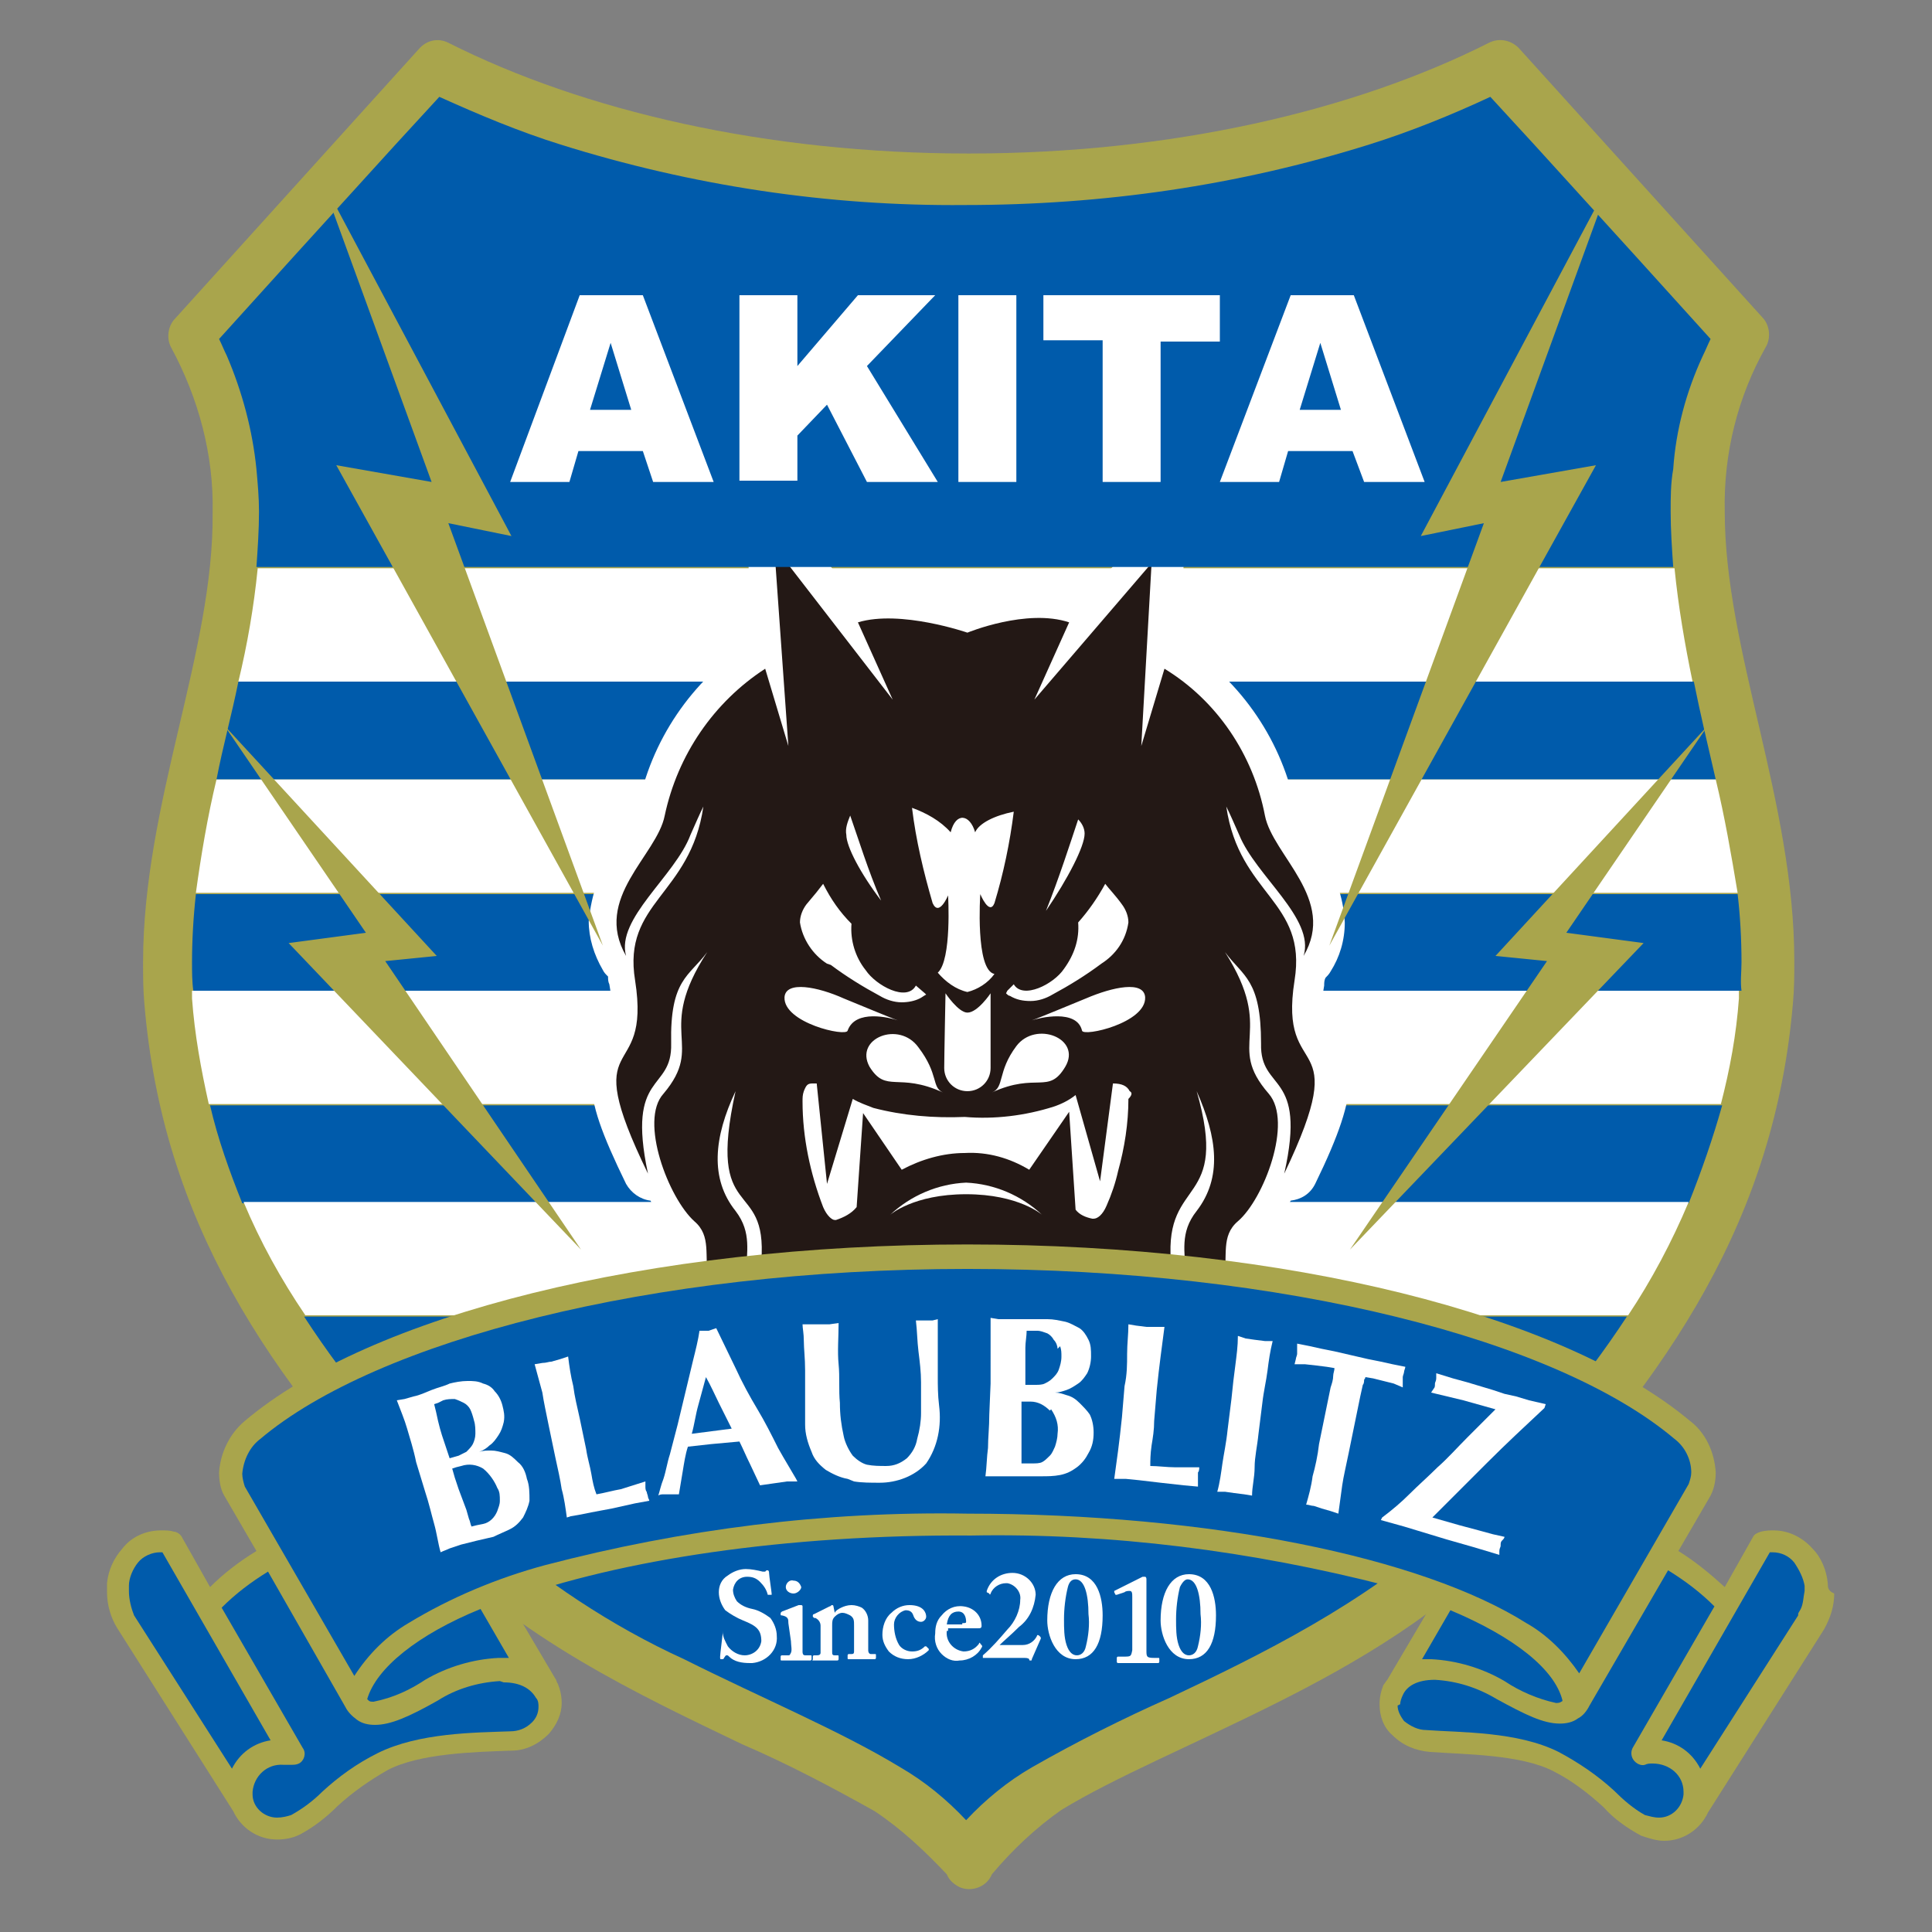 <?xml version="1.0" encoding="utf-8"?>
<!-- Generator: Adobe Illustrator 25.1.0, SVG Export Plug-In . SVG Version: 6.00 Build 0)  -->
<svg version="1.1" id="レイヤー_1" xmlns="http://www.w3.org/2000/svg" xmlns:xlink="http://www.w3.org/1999/xlink" x="0px"
	 y="0px" viewBox="0 0 150 150" style="enable-background:new 0 0 150 150;" xml:space="preserve">
<rect x="0" y="0" width="150" height="150" fill="#808080" stroke="none"/>
<style type="text/css">
	.st0{fill:#A9A54C;}
	.st1{fill:#005BAB;}
	.st2{fill:#FFFFFF;}
	.st3{fill:#231815;}
	.st4{fill:none;}
</style>
<g id="_30310" transform="translate(-46.991 -43.081)">
	<path id="パス_1" class="st0" d="M114.9,183.7L114.9,183.7c-3.4-1.9-6.8-3.7-10.3-5.2c-7.9-3.8-17.4-8.2-24.7-15.9
		c-12.2-12.6-20.3-24.8-21.7-41.6c-0.1-1.1-0.1-2.1-0.1-3.2c0-12.4,5.5-24.1,5.4-34.9c0.1-4.5-1.1-8.9-3.2-12.8
		c-0.4-0.7-0.3-1.7,0.3-2.3l18.9-20.9c0.6-0.7,1.5-0.9,2.3-0.5c10.5,5.3,24.7,8.6,40.4,8.6s29.9-3.3,40.4-8.6
		c0.8-0.4,1.7-0.2,2.3,0.4l18.9,20.9c0.6,0.6,0.7,1.6,0.3,2.3c-2.2,3.9-3.3,8.3-3.2,12.8c0,10.8,5.4,22.5,5.4,34.9
		c0,1.1,0,2.1-0.1,3.2c-1.4,16.7-9.5,28.9-21.7,41.6c-5.5,5.8-12.2,9.7-18.6,12.9s-12.4,5.7-16.5,8.2c-2,1.4-3.8,3.1-5.4,5
		c-0.4,1-1.6,1.4-2.5,1c-0.4-0.2-0.8-0.5-1-1C118.8,186.8,117,185.1,114.9,183.7"/>
	<path id="パス_2" class="st1" d="M182.2,117.8c0-1.8-0.1-3.6-0.3-5.3H62.2c-0.2,1.8-0.3,3.6-0.3,5.3c0,0.7,0,1.5,0.1,2.2h120.2
		C182.1,119.3,182.2,118.5,182.2,117.8"/>
	<path id="パス_3" class="st1" d="M178.5,96H65.5c-0.5,2.5-1.2,5-1.7,7.6h116.4C179.6,101,179,98.5,178.5,96"/>
	<path id="パス_4" class="st1" d="M180.7,128.9H63.3c0.6,2.6,1.5,5.1,2.5,7.6h112.3C179.1,134,180,131.4,180.7,128.9"/>
	<path id="パス_5" class="st1" d="M84.5,161.7c4.7,4.1,9.9,7.6,15.6,10.2c6.2,3.1,12.2,5.6,16.8,8.4c1.9,1.1,3.6,2.5,5.1,4.1l0,0
		c1.5-1.6,3.2-3,5.1-4.1c3.5-2,7.1-3.8,10.7-5.4c7.2-3.4,15.1-7.3,21.6-13.2H84.5z"/>
	<path id="パス_6" class="st1" d="M173.3,145.3H70.6c1.7,2.6,3.6,5.2,5.7,7.6h91.4C169.7,150.4,171.6,147.9,173.3,145.3"/>
	<path id="パス_7" class="st2" d="M177,87.2H67c-0.3,3-0.8,5.9-1.5,8.8h112.9C177.8,93.1,177.3,90.2,177,87.2"/>
	<path id="パス_8" class="st2" d="M180.2,103.6H63.8c-0.7,2.9-1.2,5.9-1.6,8.8h119.7C181.4,109.4,180.9,106.5,180.2,103.6"/>
	<path id="パス_9" class="st2" d="M182,120.6V120H61.9v0.6c0.2,2.8,0.7,5.5,1.3,8.2h117.4C181.3,126.1,181.8,123.4,182,120.6"/>
	<path id="パス_10" class="st2" d="M178.1,136.4H65.9c1.3,3.1,2.9,6,4.8,8.8h102.7C175.2,142.5,176.8,139.5,178.1,136.4"/>
	<path id="パス_11" class="st2" d="M103.1,169.7L103.1,169.7c0,0.5,0.2,0.8,0.4,1.2c0.3,0.4,0.8,0.7,1.3,0.7
		c0.6,0,1.2-0.4,1.3-1.1c0,0,0,0,0,0c0-0.9-0.4-1.2-1.4-1.6c-0.5-0.2-1-0.5-1.4-0.8c-0.3-0.4-0.5-0.9-0.5-1.4c0-0.5,0.2-1,0.7-1.3
		c0.4-0.3,0.9-0.5,1.4-0.5c0.4,0,0.9,0.1,1.3,0.2c0.1,0,0.1,0,0.2,0l0.1-0.1c0,0,0.1,0,0.1,0c0,0,0.1,0,0.1,0.2
		c0,0.2,0.2,1.5,0.2,1.6v0.1h-0.2c0,0-0.1,0-0.1,0c-0.1-0.4-0.3-0.7-0.6-1c-0.3-0.3-0.6-0.4-1-0.4c-0.6,0-1,0.4-1.1,1
		c0,0.3,0.1,0.6,0.3,0.9c0.3,0.3,0.7,0.5,1.2,0.6c0.5,0.1,1,0.4,1.4,0.7c0.3,0.4,0.5,0.9,0.5,1.4c0.1,1.1-0.8,2-1.9,2.1
		c-0.1,0-0.1,0-0.2,0c-0.6,0-1.2-0.1-1.6-0.5c-0.1-0.1-0.1-0.1-0.2-0.1c-0.1,0-0.1,0.1-0.2,0.2c0,0.1-0.1,0.1-0.2,0.1
		c-0.1,0-0.1,0-0.1-0.2c0-0.2,0.2-1.7,0.2-1.8c0-0.1,0-0.1,0-0.1L103.1,169.7z"/>
	<path id="パス_12" class="st2" d="M108.2,169.1c0-0.3,0-0.5-0.5-0.6c-0.1,0-0.1,0-0.1-0.1v-0.1l0.1-0.1l1.3-0.5
		c0.1,0,0.2,0,0.2,0c0,0,0.1,0,0.1,0.1s0,0.8,0,1.6v1.9c0,0.1,0,0.3,0.2,0.3h0.4c0.1,0,0.1,0,0.1,0.1v0.2c0,0,0,0.1-0.1,0.1h-2.2
		c-0.1,0-0.1,0-0.1-0.1v-0.2c0,0,0-0.1,0.1-0.1h0.5c0.1,0,0.1,0,0.2-0.2s0-0.6,0-0.9L108.2,169.1z M108.6,166.8
		c-0.3,0-0.6-0.2-0.6-0.5c0,0,0,0,0,0c0-0.3,0.3-0.6,0.6-0.5c0.3,0,0.5,0.2,0.6,0.5c0,0,0,0,0,0
		C109.2,166.5,108.9,166.8,108.6,166.8C108.6,166.8,108.6,166.8,108.6,166.8"/>
	<path id="パス_13" class="st2" d="M111.4,167.8c0.1,0,0.1-0.1,0.2-0.1c0.1,0,0.1,0.1,0.1,0.1l0.1,0.5l0,0
		c0.1-0.2,0.3-0.3,0.5-0.4c0.2-0.1,0.5-0.2,0.8-0.2c0.3,0,0.6,0.1,0.8,0.2c0.3,0.2,0.5,0.6,0.5,1v2.3c0,0.2,0.1,0.3,0.2,0.3h0.3
		c0.1,0,0.1,0,0.1,0.1v0.2c0,0,0,0.1-0.1,0.1c0,0,0,0,0,0h-2c-0.1,0-0.1,0-0.1-0.1v-0.2c0,0,0-0.1,0.1-0.1h0.2c0.1,0,0.2,0,0.2-0.2
		c0-0.3,0-0.6,0-0.9v-1.1c0-0.4,0-0.6-0.3-0.8c-0.2-0.1-0.4-0.2-0.6-0.2c-0.2,0-0.4,0.1-0.6,0.3c-0.2,0.2-0.2,0.4-0.2,0.7v2
		c0,0.2,0,0.3,0.2,0.3h0.2c0.1,0,0.1,0,0.1,0.1v0.2c0,0,0,0.1-0.1,0.1h-1.9c-0.1,0,0,0,0-0.1v-0.2c0,0,0-0.1,0.1-0.1h0.2
		c0.1,0,0.3,0,0.3-0.2v-2.1c0-0.3-0.2-0.5-0.4-0.6h-0.1c0,0-0.1-0.1-0.1-0.1v-0.1c0,0,0-0.1,0.1-0.1L111.4,167.8z"/>
	<path id="パス_14" class="st2" d="M119.1,171.1c0,0,0,0.1,0,0.1c0,0,0,0,0,0c-0.4,0.4-1,0.7-1.6,0.7c-0.6,0-1.1-0.2-1.5-0.6
		c-0.3-0.4-0.5-0.8-0.5-1.3c0-0.6,0.2-1.3,0.7-1.7c0.4-0.4,0.9-0.6,1.4-0.6c1.1,0,1.3,0.6,1.3,0.9c0,0.2-0.2,0.4-0.4,0.4
		c0,0,0,0,0,0c-0.3,0-0.5-0.2-0.6-0.5c-0.1-0.3-0.3-0.4-0.6-0.4c-0.5,0.1-0.9,0.6-0.9,1.1c0,0.5,0.1,1.1,0.4,1.6
		c0.2,0.3,0.6,0.5,1,0.5c0.4,0,0.7-0.1,1-0.4h0.1L119.1,171.1z"/>
	<path id="パス_15" class="st2" d="M120.5,169.7c-0.1,0.8,0.5,1.5,1.3,1.6c0.5,0,0.9-0.2,1.2-0.6c0-0.1,0.1-0.1,0.1,0l0.1,0.1
		c0,0,0.1,0.1,0,0.2c-0.3,0.6-1,1-1.7,1c-0.5,0.1-1-0.1-1.4-0.5c-0.4-0.4-0.6-1-0.5-1.6c0-0.5,0.1-1,0.5-1.4c0.4-0.5,1-0.8,1.7-0.7
		c0.8,0.1,1.4,0.7,1.4,1.5c0,0.2-0.1,0.2-0.3,0.2h-2.3V169.7z M121.7,169.1c0.2,0,0.3,0,0.3-0.1c0-0.3-0.1-0.8-0.6-0.8
		c-0.5,0-0.8,0.3-0.9,1H121.7z"/>
	<path id="パス_16" class="st2" d="M124.2,171.8h-0.9c0-0.1,0-0.1,0-0.2c0.7-0.6,1.3-1.3,1.9-2c0.6-0.6,1-1.5,1-2.3
		c0.1-0.6-0.4-1.2-1-1.3c0,0-0.1,0-0.1,0c-0.5,0-1,0.3-1.2,0.8c0,0.1-0.1,0.1-0.1,0l-0.2-0.1v-0.1c0.3-0.9,1.1-1.4,2-1.4
		c1,0,1.8,0.8,1.8,1.7c0,0,0,0,0,0c-0.1,1-0.5,1.9-1.3,2.5c-0.6,0.6-1.2,1.1-1.5,1.4h1.8c0.5,0,0.9-0.3,1.1-0.7c0-0.1,0.1-0.1,0.2,0
		s0.1,0.1,0.1,0.2l-0.7,1.6c0,0.1,0,0.1-0.1,0.1s-0.1,0-0.1-0.1c-0.1-0.1-0.2-0.1-0.6-0.1L124.2,171.8z"/>
	<path id="パス_17" class="st2" d="M132.6,168.5c0,2.2-0.7,3.4-2.1,3.4c-1.6,0-2.2-1.9-2.2-3c0-2.2,0.8-3.6,2.2-3.6
		C132.2,165.3,132.6,167.1,132.6,168.5 M129.9,166.3c-0.2,0.8-0.3,1.7-0.3,2.5c0,0.7,0,1.4,0.2,2c0.2,0.6,0.5,0.8,0.8,0.8
		s0.6-0.2,0.7-0.7c0.2-0.8,0.3-1.7,0.2-2.5c0-1.5-0.3-2.7-1-2.7C130.2,165.7,130,165.9,129.9,166.3"/>
	<path id="パス_18" class="st2" d="M134.9,167.1c0-0.3,0-0.5-0.2-0.5c-0.1,0-0.3,0-0.4,0.1l-0.6,0.2h-0.1l-0.1-0.2v-0.1l2.2-1.1
		c0.1,0,0.1,0,0.2,0c0,0,0.1,0,0.1,0.2v5.5c0,0.5,0,0.6,0.6,0.6h0.3c0.1,0,0.1,0,0.1,0.1v0.2c0,0,0,0.1-0.1,0.1h-3.1
		c0,0-0.1,0-0.1-0.1v-0.3c0,0,0-0.1,0.1-0.1h0.4c0.6,0,0.6,0,0.7-0.5v-2L134.9,167.1z"/>
	<path id="パス_19" class="st2" d="M141.4,168.5c0,2.2-0.7,3.4-2.1,3.4c-1.6,0-2.2-1.9-2.2-3c0-2.2,0.8-3.6,2.2-3.6
		C141,165.3,141.4,167.1,141.4,168.5 M138.6,166.3c-0.2,0.8-0.3,1.7-0.3,2.5c0,0.7,0,1.4,0.2,2c0.2,0.6,0.5,0.8,0.8,0.8
		s0.6-0.2,0.7-0.7c0.2-0.8,0.3-1.7,0.2-2.5c0-1.5-0.3-2.7-1-2.7C139,165.7,138.8,165.9,138.6,166.3"/>
	<path id="パス_20" class="st2" d="M149.9,123.1c-0.2-0.5-0.3-1.1-0.3-1.7c0-0.6,0.1-1.2,0.2-1.8l-0.7-0.1l0,0l0.7,0.1
		c0-0.2,0-0.4,0.1-0.6c0.1-0.1,0.3-0.3,0.4-0.5c0.7-1.1,1.1-2.4,1.1-3.8c-0.1-2-0.8-4-2.1-5.7c-0.7-0.9-1.3-1.9-1.7-3
		c-1-5.3-4.2-10-8.7-12.9l-0.4-0.3l0.4-6c0-1.3-1-2.3-2.2-2.3c-0.7,0-1.3,0.3-1.8,0.8l-3.5,4.1l-0.4-0.2c-1-0.3-2-0.5-3.1-0.5
		c-1.9,0-3.8,0.4-5.6,1c-1.9-0.6-4-0.9-6-1c-1.1,0-2.1,0.1-3.2,0.5l0,0l-4-5.3c-0.8-1-2.2-1.2-3.2-0.4c-0.6,0.5-1,1.2-0.9,2l0.5,7.3
		l-0.3,0.2c-4.5,2.9-7.7,7.6-8.7,12.9c-0.4,1.1-1,2.1-1.7,3c-1.2,1.6-1.9,3.6-2.1,5.7c0,1.3,0.4,2.6,1.1,3.8
		c0.1,0.2,0.2,0.3,0.4,0.5c0,0.2,0,0.4,0.1,0.6c0.1,0.6,0.2,1.2,0.2,1.8c0.1,0.7-0.1,1.5-0.5,2.1c-0.3,0.4-0.5,0.8-0.7,1.3
		c-0.3,0.7-0.4,1.5-0.4,2.2c0,2,0.8,4.2,2.7,8.1c0.4,0.7,1.1,1.2,1.9,1.3c0.5,1.2,1.3,2.3,2.3,3.2l0,0c0.1,0.4,0.1,0.7,0.1,1.1
		c-0.1,1.7,0.4,3.3,1.4,4.7c1.3,1.8,3.4,3.2,7,4.4c0.7,0.3,1.6,0.1,2.2-0.3l0.5,0.2c0.5,0.1,0.9,0.4,1.1,0.8c0.3,0.5,0.4,1,0.3,1.6
		c0,0.2,0,0.3,0,0.5c-0.1,1.1,0.7,2.1,1.8,2.4c0.1,0.4,0.3,0.7,0.5,1c0.7,1.1,1.7,2.1,2.9,2.9c1,0.7,2.4,0.5,3.2-0.6
		c0.6-0.9,0.5-2.1-0.3-2.9c-0.3-0.3-0.6-0.6-0.8-1v-0.1c0-0.1,0.1-0.2,0.1-0.3c0.8-1.6,1.3-3.3,1.3-5c0-0.4,0-0.7,0-1.1
		c-0.1-1.3-0.4-2.3-0.5-3.3l1.6,0.1h0.5l1.6-0.1c-0.1,0.9-0.4,1.9-0.5,3.2v1.1c0,1.4,0.3,2.9,0.9,4.2c0.2,0.5,0.4,0.8,0.5,1v0.2
		c0,0.1-0.1,0.2-0.1,0.2c-0.2,0.3-0.5,0.6-0.7,0.9c-0.9,0.9-0.9,2.3,0,3.2c0.8,0.8,2,0.9,2.9,0.3c1.1-0.7,2.1-1.7,2.8-2.8
		c0.2-0.3,0.3-0.6,0.5-0.9c1.1-0.2,1.9-1.3,1.8-2.4c0-0.2,0-0.3,0-0.5c0-0.6,0.1-1.1,0.3-1.6c0.3-0.4,0.7-0.7,1.1-0.8l0.5-0.2
		c0.6,0.5,1.4,0.6,2.2,0.3c2.2-0.7,4.2-1.8,5.9-3.3c0.9-0.8,1.6-1.8,2-3c0.3-1.1,0.5-2.3,0.4-3.5c0-0.2,0-0.4,0.1-0.6v-0.1
		c1-0.9,1.7-1.9,2.3-3.1c0.8-0.1,1.5-0.5,1.9-1.3c1.9-3.9,2.6-6.1,2.7-8.1c0-0.8-0.1-1.5-0.4-2.2C150.3,123.9,150,123.4,149.9,123.1
		"/>
	<path id="パス_21" class="st3" d="M147.5,119.2c1-6.2-4.3-6.6-5.3-13.5c0.3,0.6,0.6,1.3,1,2.2c1.3,3.2,5.9,6.5,5,9.4
		c2.6-4.4-2.4-7.8-3-10.9c-0.9-4.7-3.7-8.9-7.8-11.4l-1.8,6l0.8-14.2l-9.1,10.6l2.7-6c-3.3-1.1-7.9,0.8-7.9,0.8s-5.2-1.8-8.5-0.8
		l2.7,6l-9.2-11.9l1.1,15.5l-1.8-6c-4,2.6-6.8,6.7-7.8,11.4c-0.6,3.1-5.6,6.4-3,10.9c-0.8-2.9,3.8-6.2,5-9.4c0.4-0.9,0.7-1.6,1-2.2
		c-1,6.9-6.3,7.4-5.3,13.5c1.3,8.3-4.6,3.5,1,15c-1.7-8,1.9-6.3,1.8-10.1c-0.1-5,1.4-5.2,2.8-7.1c-4.1,6.3-0.1,7.1-3.4,11
		c-1.9,2.1,0.4,8.1,2.4,9.9c2.7,2.3-2.4,6.2,7.8,9.9c-6.5-4.6-2-7.3-4.6-10.7c-2-2.5-1.7-5.7,0-9.3c-2.3,10.4,2.5,6.6,2,13.2
		c-0.3,4.1,3,5.9,5.3,6.7s3.1,2.9,3,5.2c1.8-6-3.1-5.4-3.1-8.4c-0.1-0.9,0.1-1.8,0.5-2.5c0.1,1.8,1.1,3.4,2.6,4.4
		c4.7,3.6-2,6.5,4.1,10.6c-3.6-3.7,0.3-3.7-0.2-8.8c-0.2-1.8-0.9-3.5-0.3-5.9c1.8,0.1,3.4,0.2,4,0.3l0,0c0.6,0,2.2-0.1,4-0.3
		c0.5,2.3-0.2,4.1-0.3,5.9c-0.5,5.2,3.5,5.2-0.2,8.8c6.1-4.1-0.6-7.1,4.1-10.6c1.5-1,2.5-2.6,2.6-4.4c0.4,0.8,0.6,1.7,0.5,2.5
		c0,3-4.9,2.4-3.1,8.4c-0.2-2.4,0.5-4.4,3-5.2s5.6-2.6,5.3-6.7c-0.5-6.6,4.6-4.2,2-13.2c1.6,3.6,2,6.7,0,9.3
		c-2.7,3.4,1.9,6.1-4.6,10.7c10.2-3.7,5.1-7.6,7.8-9.9c2-1.7,4.3-7.7,2.4-9.9c-3.4-3.9,0.6-4.7-3.4-11c1.4,1.9,2.8,2.1,2.8,7.1
		c-0.1,3.8,3.6,2.1,1.8,10.1C152.2,122.7,146.2,127.4,147.5,119.2"/>
	<path id="パス_22" class="st2" d="M134.7,127.8c-0.2-0.4-0.6-0.6-1.3-0.6l-1,7.6l-1.9-6.7c-0.5,0.4-1.1,0.7-1.7,0.9
		c-2.2,0.7-4.6,1-6.9,0.8c-2.4,0.1-4.8-0.1-7.1-0.7c-0.5-0.2-1.1-0.4-1.6-0.7l-2,6.6l-0.8-7.8h-0.3c-0.4,0-0.5,0.1-0.7,0.6
		c-0.1,0.3-0.1,0.5-0.1,0.8c0,2.8,0.6,5.6,1.6,8.2c0.3,0.7,0.7,1,0.9,1h0.1c0.6-0.2,1.2-0.5,1.6-1l0.5-7.3l3,4.4
		c1.5-0.8,3.2-1.3,4.9-1.3l0,0c1.8-0.1,3.5,0.4,5,1.3l3.1-4.5l0.5,7.6c0.3,0.4,0.8,0.6,1.3,0.7h0.1c0.3,0,0.7-0.3,1-1
		c0.4-0.9,0.7-1.8,0.9-2.7c0.5-1.8,0.8-3.7,0.8-5.6C134.9,128.1,134.9,127.9,134.7,127.8 M116.1,137.4c0,0,1.8-1.6,5.9-1.6
		c4.1,0,5.9,1.6,5.9,1.6c-1.6-1.5-3.7-2.4-5.9-2.5C119.8,135,117.7,135.9,116.1,137.4 M112.8,123.1c0.6-1.7,3.3-1,3.9-0.8
		c-0.6-0.2-3.2-1.3-4.2-1.7c-2-0.9-4.5-1.4-4.6-0.1C107.8,122.5,112.7,123.6,112.8,123.1 M131.3,120.6c-1,0.4-3.6,1.5-4.2,1.7
		c0.6-0.2,3.5-0.9,3.9,0.8c0.1,0.5,5-0.6,4.9-2.6C135.8,119.2,133.4,119.7,131.3,120.6 M114.5,125.9c1.3,2.1,2.2,0.4,5.7,2
		c-0.9-0.4-0.3-1.4-1.9-3.5C116.8,122.3,113.3,123.7,114.5,125.9 M122.1,121.7c-0.7,0-1.7-1.5-1.7-1.5s-0.1,5-0.1,5.8
		c0,1,0.8,1.8,1.8,1.8c1,0,1.8-0.8,1.8-1.8l0,0v-5.8C123.9,120.2,122.9,121.7,122.1,121.7 M124,127.9c3.5-1.6,4.4,0.2,5.7-2
		s-2.3-3.6-3.8-1.6S125,127.5,124,127.9 M111.5,118c1.2,0.9,2.5,1.7,3.8,2.4c0.5,0.3,1.1,0.5,1.7,0.5c0.5,0,1-0.1,1.4-0.3
		c0.2-0.1,0.3-0.2,0.5-0.3l-0.1-0.1l-0.7-0.6c-0.7,1.3-3.1,0-3.9-1.2c-0.8-1-1.2-2.3-1.1-3.6c-0.9-0.9-1.6-1.9-2.2-3.1
		c-0.3,0.4-0.7,0.9-1.3,1.6c-0.3,0.4-0.5,0.9-0.5,1.4c0.2,1.3,1,2.5,2.1,3.2 M125.1,120.2c0.1,0.1,0.2,0.2,0.3,0.2
		c0.5,0.3,1,0.4,1.6,0.4c0.6,0,1.2-0.2,1.7-0.5c1.3-0.7,2.6-1.5,3.8-2.4c1.1-0.7,1.9-1.8,2.1-3.2c0-0.5-0.2-1-0.5-1.4
		c-0.5-0.7-1-1.2-1.3-1.6c-0.6,1.1-1.3,2.1-2.1,3c0.1,1.3-0.3,2.5-1.1,3.6c-0.8,1.2-3.2,2.4-3.9,1.2l-0.5,0.5L125.1,120.2
		 M113,106.4c-0.2,0.5-0.4,1-0.3,1.5c0,0.9,1.1,3,2.7,5.1C114.4,110.7,113.6,108.1,113,106.4 M120.6,112.6c0,0,0.3,5-0.8,6
		c0.6,0.7,1.4,1.3,2.3,1.5c0.8-0.2,1.6-0.7,2.1-1.4c-1.5-0.3-1.1-6.2-1.1-6.2s0.7,1.7,1.1,0.7c0.7-2.3,1.2-4.7,1.5-7.1
		c-1.5,0.3-2.7,0.9-3,1.6c-0.4-1.4-1.5-1.6-1.9,0c-0.8-0.9-1.9-1.5-3-1.9c0.3,2.5,0.9,5,1.6,7.4
		C119.9,114.3,120.6,112.6,120.6,112.6 M130.7,106.7c-0.6,1.8-1.5,4.6-2.5,7.1c1.7-2.5,3-5,3-6C131.2,107.4,131,107,130.7,106.7"/>
	<path id="パス_23" class="st4" d="M122,59c-15.5,0-29.8-3.1-40.8-8.4l-17,18.8c2,4.2,3.1,8.8,3,13.5c0,1.4-0.1,2.9-0.2,4.3
		c-1,10.5-5.2,20.7-5.2,30.6c0,1,0,1.9,0.1,2.9c0.9,11.2,5,20.1,11.7,28.9c11.1-5.4,28.6-8.9,48.3-8.9s37.3,3.5,48.3,8.9
		c6.7-8.8,10.8-17.7,11.7-28.9c0.1-0.9,0.1-1.9,0.1-2.9c0-9.9-4.1-20.1-5.2-30.6c-0.1-1.4-0.2-2.9-0.2-4.3c-0.1-4.7,1-9.3,3-13.5
		l-17-18.8C151.8,55.8,137.5,59,122,59"/>
	<path id="パス_24" class="st0" d="M188.9,166c-0.1-1-0.5-2-1.2-2.7c-0.8-0.9-1.9-1.4-3-1.4c-0.3,0-0.6,0-1,0.1
		c-0.3,0.1-0.5,0.2-0.6,0.4l-2.2,3.9c-1.1-1-2.3-2-3.6-2.8l2.5-4.3l0,0c0.3-0.6,0.4-1.2,0.4-1.8c-0.1-1.6-0.8-3.1-2-4
		c-9.8-8.2-31.2-13.7-56.1-13.7s-46.4,5.5-56.1,13.7c-1.2,1-1.9,2.5-2,4c0,0.6,0.1,1.3,0.4,1.8l0,0l2.5,4.3
		c-1.3,0.8-2.5,1.7-3.6,2.8l-2.2-3.9c-0.1-0.2-0.4-0.4-0.6-0.4c-0.3-0.1-0.6-0.1-1-0.1c-1.2,0-2.3,0.5-3,1.4
		c-0.7,0.8-1.1,1.7-1.2,2.7c0,0.2,0,0.5,0,0.7c0,1,0.3,2,0.8,2.8l0,0l9,14.2c0.6,1.3,1.9,2.2,3.4,2.2l0,0c0.6,0,1.2-0.1,1.8-0.4
		c1.1-0.6,2-1.3,2.9-2.2c1.2-1.1,2.5-2,3.9-2.8c2.5-1.3,6.8-1.4,9.6-1.5c1.1,0,2.1-0.5,2.9-1.3c0.6-0.7,1-1.5,1-2.4
		c0-0.5-0.1-1-0.3-1.5l0,0c-0.1-0.1-0.1-0.3-0.2-0.4l-3.6-6.1c8.6-3.1,21.4-5.1,35.9-5c10.9-0.2,21.8,1.2,32.3,3.9
		c1.3,0.4,2.4,0.8,3.6,1.2l-3.6,6.1c-0.1,0.1-0.2,0.3-0.3,0.4c-0.2,0.5-0.3,1-0.3,1.5c0,0.9,0.3,1.8,1,2.4c0.8,0.8,1.8,1.2,2.9,1.3
		c2.8,0.2,7.1,0.2,9.6,1.5c1.4,0.7,2.7,1.7,3.9,2.8c0.8,0.9,1.8,1.6,2.9,2.2c0.6,0.2,1.2,0.4,1.8,0.4l0,0c1.5,0,2.8-0.9,3.4-2.2
		l9-14.2l0,0c0.5-0.9,0.8-1.8,0.8-2.8C188.9,166.6,188.9,166.3,188.9,166"/>
	<path id="パス_25" class="st1" d="M75.5,175l0.1,0.1c0.1,0.1,0.2,0.1,0.4,0.1c1.5-0.3,2.8-0.9,4-1.7c1.7-1,3.7-1.6,5.7-1.7
		c0.3,0,0.5,0,0.8,0l-2.2-3.8C79.4,170,76.2,172.6,75.5,175"/>
	<path id="パス_26" class="st1" d="M85.8,173.6c-1.7,0.1-3.4,0.6-4.8,1.5c-2.3,1.3-3.7,1.9-4.9,1.9c-0.5,0-1-0.1-1.4-0.4
		c-0.4-0.3-0.7-0.6-0.9-1l-6-10.5c-1.3,0.8-2.5,1.7-3.6,2.8l6.3,10.9c0.3,0.4,0.1,1-0.3,1.2c-0.2,0.1-0.4,0.1-0.6,0.1
		c-0.2,0-0.4,0-0.6,0c-1.3-0.1-2.3,0.9-2.4,2.1c0,0,0,0,0,0c0,0.1,0,0.1,0,0.2c0,1,0.9,1.8,1.9,1.8c0.4,0,0.8-0.1,1.1-0.2
		c0.9-0.5,1.7-1.1,2.4-1.8c1.3-1.2,2.7-2.2,4.3-3c3.2-1.6,7.6-1.6,10.3-1.7c0.6,0,1.2-0.2,1.7-0.7c0.3-0.3,0.5-0.7,0.5-1.2
		c0-0.2,0-0.5-0.2-0.7c-0.4-0.7-1.2-1.2-2.5-1.2"/>
	<path id="パス_27" class="st1" d="M57.4,168.5L57.4,168.5l7.6,11.9c0.6-1.2,1.7-2,3-2.2l-8.4-14.6h-0.2c-0.6,0-1.3,0.3-1.7,0.8
		c-0.4,0.5-0.7,1.2-0.7,1.8c0,0.1,0,0.3,0,0.4C57,167.3,57.2,168,57.4,168.5L57.4,168.5z"/>
	<path id="パス_28" class="st1" d="M159.6,168.1l-2.2,3.8c0.2,0,0.5,0,0.7,0l0,0c2,0.1,4,0.7,5.7,1.7c1.2,0.8,2.6,1.4,4,1.7
		c0.1,0,0.3,0,0.4-0.1c0.1,0,0.1-0.1,0.1-0.1C167.7,172.7,164.6,170.2,159.6,168.1"/>
	<path id="パス_29" class="st1" d="M155.5,175.5c0,0.4,0.2,0.8,0.5,1.2c0.5,0.4,1.1,0.7,1.7,0.7c2.7,0.2,7.1,0.1,10.3,1.7
		c1.5,0.8,3,1.8,4.3,3c0.7,0.7,1.5,1.4,2.4,1.9c0.4,0.1,0.7,0.2,1.1,0.2c1,0,1.8-0.8,1.9-1.8c0-0.1,0-0.1,0-0.2
		c0-1.3-1.1-2.2-2.4-2.2c0,0,0,0,0,0c-0.2,0-0.4,0-0.6,0.1c-0.3,0.1-0.7-0.1-0.9-0.4c-0.2-0.3-0.2-0.7,0-1l6.3-10.9
		c-1.1-1.1-2.3-2-3.6-2.8l-6.1,10.5c-0.2,0.4-0.5,0.8-0.9,1c-0.4,0.3-0.9,0.4-1.4,0.4c-1.3,0-2.7-0.7-4.9-1.9
		c-1.5-0.9-3.1-1.4-4.8-1.5c-1.4,0-2.2,0.5-2.5,1.2l0,0c-0.1,0.2-0.2,0.5-0.2,0.7"/>
	<path id="パス_30" class="st1" d="M186.3,164.4c-0.4-0.5-1-0.8-1.7-0.8h-0.2l-8.4,14.6c1.3,0.2,2.4,1,3,2.2l7.6-11.9l0,0v-0.1
		c0-0.1,0.1-0.2,0.2-0.4c0.2-0.4,0.2-0.9,0.3-1.4c0-0.1,0-0.3,0-0.4C187,165.6,186.7,165,186.3,164.4"/>
	<path id="パス_31" class="st1" d="M169.6,173l8.5-14.7c0.1-0.3,0.2-0.6,0.2-0.9c0-1-0.5-2-1.3-2.6c-9.1-7.7-30.3-13.2-54.9-13.2
		s-45.9,5.6-54.9,13.2c-0.8,0.6-1.3,1.6-1.4,2.7c0,0.3,0.1,0.7,0.2,1l8.5,14.7c1.1-1.7,2.5-3.1,4.2-4.1c3.3-2,6.9-3.5,10.6-4.5
		c10.7-2.8,21.7-4.2,32.8-4c19,0,35.3,3.4,43.4,8.5C167.1,170,168.5,171.4,169.6,173"/>
	<path id="パス_32" class="st2" d="M78.6,154c-0.2-0.7-0.5-1.4-0.8-2.2l0.6-0.1l0.7-0.2c0.5-0.1,0.9-0.3,1.4-0.5
		c0.5-0.2,1-0.3,1.4-0.5c0.4-0.1,0.9-0.2,1.4-0.2c0.4,0,0.8,0,1.2,0.2c0.4,0.1,0.7,0.3,0.9,0.6c0.3,0.3,0.5,0.7,0.6,1.1
		c0.1,0.4,0.2,0.8,0.1,1.3c-0.1,0.4-0.2,0.7-0.4,1c-0.2,0.3-0.4,0.6-0.7,0.8c-0.2,0.2-0.5,0.4-0.8,0.5l0,0c0.3-0.1,0.6-0.1,0.9-0.1
		c0.4,0,0.7,0.1,1.1,0.2c0.4,0.1,0.7,0.4,1,0.7c0.4,0.3,0.6,0.8,0.7,1.3c0.2,0.5,0.2,1.1,0.2,1.7c-0.1,0.5-0.3,0.9-0.5,1.3
		c-0.3,0.4-0.6,0.7-1,0.9c-0.4,0.2-0.9,0.4-1.3,0.6l-1.3,0.3l-1.2,0.3l-0.9,0.3c-0.2,0.1-0.5,0.2-0.7,0.3c-0.2-0.7-0.3-1.5-0.5-2.2
		c-0.2-0.7-0.4-1.6-0.7-2.5l-0.7-2.3C79.1,155.6,78.8,154.7,78.6,154 M83.5,152.5c-0.1-0.2-0.3-0.4-0.5-0.5
		c-0.2-0.1-0.4-0.2-0.7-0.3c-0.3,0-0.6,0-0.9,0.1L81,152l-0.3,0.1c0.1,0.4,0.2,0.8,0.3,1.3c0.1,0.4,0.2,0.8,0.3,1.1
		c0.1,0.3,0.2,0.6,0.3,0.9c0.1,0.3,0.2,0.6,0.3,0.9l0.7-0.2c0.2-0.1,0.4-0.2,0.6-0.3c0.2-0.2,0.4-0.4,0.5-0.6
		c0.1-0.2,0.2-0.5,0.2-0.8c0-0.3,0-0.7-0.1-1C83.7,153,83.6,152.7,83.5,152.5 M84.5,157.1c-0.5-0.3-1.1-0.4-1.7-0.2l-0.4,0.1
		l-0.3,0.1l0.2,0.7l0.3,0.9l0.3,0.8l0.3,0.8l0.2,0.7c0.1,0.2,0.1,0.4,0.2,0.6l0.4-0.1l0.5-0.1c0.5-0.1,0.9-0.5,1.1-1
		c0.1-0.3,0.2-0.5,0.2-0.8c0-0.4,0-0.7-0.2-1C85.4,158.1,85,157.5,84.5,157.1"/>
	<path id="パス_33" class="st2" d="M89.1,151.2c-0.2-0.7-0.4-1.5-0.6-2.2l0.6-0.1c0.3,0,0.5-0.1,0.7-0.1l0.7-0.2l0.6-0.2
		c0.1,0.8,0.2,1.5,0.4,2.3c0.1,0.8,0.3,1.6,0.5,2.5l0.5,2.4c0.1,0.7,0.3,1.3,0.4,1.9c0.1,0.6,0.2,1.1,0.4,1.6
		c0.6-0.1,1.3-0.3,1.9-0.4c0.6-0.2,1.3-0.4,1.9-0.6v0.4c0,0.1,0,0.3,0.1,0.4c0,0.1,0.1,0.3,0.1,0.4c0,0.1,0.1,0.2,0.1,0.3l-1.1,0.2
		l-1.8,0.4l-1.6,0.3l-1,0.2l-0.6,0.1l-0.3,0.1c-0.1-0.7-0.2-1.5-0.4-2.2c-0.1-0.7-0.3-1.6-0.5-2.5l-0.5-2.4
		C89.4,152.8,89.2,151.9,89.1,151.2"/>
	<path id="パス_34" class="st2" d="M108.9,158.1h-0.8l-0.7,0.1l-0.7,0.1l-0.7,0.1l-0.8-1.7c-0.3-0.6-0.5-1.1-0.8-1.7l-1.1,0.1
		l-1.1,0.1l-0.9,0.1l-0.9,0.1c-0.2,0.6-0.3,1.3-0.4,1.9c-0.1,0.6-0.2,1.2-0.3,1.8h-1.2c-0.1,0-0.3,0-0.4,0.1
		c0.1-0.3,0.2-0.8,0.4-1.3c0.2-0.6,0.3-1.3,0.5-1.9l0.6-2.3l0.6-2.5l0.6-2.5c0.2-0.8,0.4-1.6,0.5-2.3h0.7l0.3-0.1l0.3-0.1l1.5,3.1
		c0.5,1.1,1.1,2.2,1.7,3.2c0.6,1,1.1,2,1.6,3c0.5,0.9,1,1.7,1.4,2.4 M101.8,150c-0.2,0.7-0.4,1.5-0.6,2.2c-0.2,0.7-0.3,1.5-0.5,2.2
		l3.1-0.4l-1-2C102.5,151.4,102.2,150.7,101.8,150"/>
	<path id="パス_35" class="st2" d="M112.8,157.9c-0.6-0.1-1.2-0.4-1.7-0.7c-0.5-0.4-0.9-0.8-1.1-1.4c-0.3-0.7-0.5-1.4-0.5-2.1
		c0-0.5,0-0.9,0-1.3v-2.9c0-1-0.1-1.7-0.1-2.3s-0.1-1-0.1-1.3h2.1l0.7-0.1c0,1.1-0.1,2.2,0,3.2c0.1,1,0,2,0.1,3
		c0,0.9,0.1,1.7,0.3,2.6c0.1,0.5,0.4,1.1,0.7,1.5c0.3,0.3,0.7,0.6,1.1,0.7c0.5,0.1,1,0.1,1.5,0.1c0.6,0,1.1-0.2,1.6-0.6
		c0.4-0.4,0.7-0.9,0.8-1.5c0.2-0.7,0.3-1.4,0.3-2v-2.4c0-0.8-0.1-1.6-0.2-2.4c-0.1-0.8-0.1-1.6-0.2-2.4h0.9c0.1,0,0.3,0,0.4,0
		l0.4-0.1v4.5c0,0.6,0,1.4,0.1,2.2c0.2,1.6-0.1,3.2-1,4.5c-0.9,1-2.3,1.5-3.6,1.5c-0.7,0-1.4,0-2-0.1"/>
	<path id="パス_36" class="st2" d="M123.9,147.7v-2.3l0.6,0.1h3.8c0.5,0,0.9,0.1,1.4,0.2c0.4,0.1,0.7,0.3,1.1,0.5
		c0.3,0.2,0.5,0.5,0.7,0.9c0.2,0.4,0.2,0.8,0.2,1.3c0,0.4-0.1,0.9-0.3,1.3c-0.2,0.3-0.4,0.6-0.7,0.8c-0.3,0.2-0.6,0.4-0.9,0.5
		c-0.3,0.1-0.6,0.2-0.9,0.2l0,0c0.3,0,0.6,0.1,0.9,0.2c0.4,0.1,0.7,0.3,1,0.6c0.3,0.3,0.6,0.6,0.8,0.9c0.2,0.4,0.3,0.9,0.3,1.4
		c0,0.6-0.1,1.1-0.4,1.6c-0.2,0.4-0.5,0.8-0.9,1.1c-0.4,0.3-0.8,0.5-1.3,0.6c-0.5,0.1-1,0.1-1.5,0.1h-3.5c-0.3,0-0.5,0-0.8,0
		c0.1-0.7,0.1-1.5,0.2-2.2c0-0.8,0.1-1.6,0.1-2.6l0.1-2.4L123.9,147.7 M128.5,152.6c-0.4-0.4-0.9-0.7-1.5-0.7h-0.7v4.8h0.9
		c0.2,0,0.5,0,0.7-0.1c0.2-0.1,0.4-0.3,0.6-0.5c0.2-0.2,0.3-0.5,0.4-0.7c0.1-0.3,0.2-0.7,0.2-1c0.1-0.7-0.1-1.3-0.5-1.9
		 M129.1,147.8c0-0.2-0.1-0.5-0.3-0.7c-0.1-0.2-0.3-0.4-0.5-0.5c-0.3-0.1-0.5-0.2-0.8-0.2h-0.8c0,0.4-0.1,0.9-0.1,1.3
		c0,0.4,0,0.7,0,1.1v1.8h0.8c0.2,0,0.5,0,0.7-0.1c0.2-0.1,0.4-0.2,0.6-0.4c0.2-0.2,0.4-0.4,0.5-0.7c0.1-0.3,0.2-0.6,0.2-1
		c0-0.3,0-0.5-0.1-0.8"/>
	<path id="パス_37" class="st2" d="M134.5,148.2c0-0.8,0.1-1.5,0.1-2.3l0.6,0.1l0.8,0.1h1.4c-0.1,0.8-0.2,1.5-0.3,2.3
		c-0.1,0.8-0.2,1.6-0.3,2.6l-0.2,2.4c0,0.7-0.1,1.3-0.2,1.9c-0.1,0.7-0.1,1.2-0.1,1.6c0.6,0,1.3,0.1,1.9,0.1c0.7,0,1.3,0,1.9,0
		c0,0.1,0,0.3-0.1,0.4c0,0.1,0,0.3,0,0.4c0,0.2,0,0.3,0,0.4c0,0.1,0,0.2,0,0.3l-1.1-0.1l-1.8-0.2l-1.7-0.2l-1-0.1h-0.9
		c0.1-0.7,0.2-1.5,0.3-2.2c0.1-0.8,0.2-1.6,0.3-2.6l0.2-2.4C134.5,149.8,134.5,149,134.5,148.2"/>
	<path id="パス_38" class="st2" d="M142.9,149.1c0.1-0.8,0.2-1.5,0.2-2.3l0.6,0.2l0.7,0.1l0.8,0.1h0.6c-0.2,0.8-0.3,1.5-0.4,2.3
		s-0.3,1.6-0.4,2.5l-0.3,2.4c-0.1,1-0.3,1.8-0.3,2.6s-0.2,1.5-0.2,2.2l-0.6-0.1l-0.8-0.1l-0.7-0.1c-0.2,0-0.4,0-0.6,0
		c0.2-0.7,0.3-1.5,0.4-2.2c0.1-0.7,0.3-1.6,0.4-2.6l0.3-2.4C142.7,150.7,142.8,149.8,142.9,149.1"/>
	<path id="パス_39" class="st2" d="M150.5,149.9c0-0.2,0.1-0.4,0.1-0.6l-0.6-0.1l-0.8-0.1l-0.9-0.1h-0.8l0.1-0.4
		c0-0.1,0.1-0.3,0.1-0.4c0-0.1,0-0.3,0-0.4c0-0.1,0-0.3,0-0.4l1,0.2l0.9,0.2l1,0.2l1.3,0.3l1.3,0.3l1,0.2l0.9,0.2l1,0.2
		c0,0.1-0.1,0.3-0.1,0.4c0,0.1-0.1,0.3-0.1,0.4c0,0.1,0,0.3,0,0.4c0,0.1,0,0.3,0,0.4l-0.7-0.3l-0.8-0.2l-0.8-0.2l-0.6-0.1
		c0,0.1-0.1,0.2-0.1,0.2c0,0.1,0,0.3-0.1,0.4l-0.2,0.9l-0.9,4.4c-0.2,1-0.4,1.8-0.5,2.5s-0.2,1.5-0.3,2.2l-0.6-0.2l-0.7-0.2L149,160
		c-0.2,0-0.4-0.1-0.6-0.1c0.2-0.7,0.4-1.4,0.5-2.2c0.2-0.7,0.4-1.6,0.5-2.5l0.9-4.4C150.4,150.5,150.5,150.2,150.5,149.9"/>
	<path id="パス_40" class="st2" d="M156.4,159.1c0.7-0.7,1.5-1.4,2.2-2.1c0.8-0.7,1.5-1.5,2.3-2.3s1.5-1.5,2.2-2.2l0,0l-2.5-0.7
		c-0.8-0.2-1.7-0.4-2.5-0.6l0.2-0.3c0.1-0.1,0.1-0.2,0.1-0.4c0-0.1,0.1-0.2,0.1-0.4v-0.4l1.3,0.4l1.1,0.3l1,0.3l1,0.3l0.9,0.3
		l0.9,0.2l1,0.3l1.3,0.3l-0.1,0.3c-1.5,1.4-3,2.8-4.4,4.2c-1.4,1.4-2.8,2.8-4.3,4.3l0,0l2.1,0.6l1.5,0.4l1.1,0.3l0.9,0.2
		c0,0.1-0.1,0.2-0.2,0.3c-0.1,0.1-0.1,0.2-0.1,0.4c0,0.1-0.1,0.2-0.1,0.4v0.3c-0.7-0.2-1.3-0.4-2-0.6l-2.1-0.6l-3.3-1l-1.8-0.5
		l0.1-0.2C155.1,160.3,155.8,159.7,156.4,159.1"/>
	<path id="パス_41" class="st1" d="M179.2,70.7c0.2-0.4,0.4-0.9,0.6-1.3l-5.7-6.3l-8-8.8l-3.4-3.7c-3,1.4-6.2,2.7-9.4,3.7
		c-10.2,3.2-20.7,4.7-31.4,4.7c-10.6,0.1-21.2-1.5-31.4-4.7c-3.2-1-6.3-2.3-9.4-3.7l-3.4,3.7l-8,8.8l-5.7,6.3
		c0.2,0.4,0.4,0.9,0.6,1.3c1.2,2.8,2,5.8,2.3,8.8c0.1,1.1,0.2,2.2,0.2,3.3c0,1.4-0.1,2.9-0.2,4.3h110c-0.1-1.4-0.2-2.9-0.2-4.3
		c0-1.1,0-2.2,0.2-3.3C177.1,76.5,177.9,73.5,179.2,70.7"/>
	<path id="パス_42" class="st0" d="M86.7,84.7L71.9,56.9l8.6,23.6l-7.4-1.3l20.7,37.3l-12-32.8L86.7,84.7z"/>
	<path id="パス_43" class="st0" d="M80.9,117.3L64.4,99.4l11,16.1l-6,0.8l22.7,23.8l-15.2-22.4L80.9,117.3z"/>
	<path id="パス_44" class="st0" d="M157.3,84.7l14.8-27.8l-8.6,23.6l7.4-1.3l-20.7,37.3l12-32.8L157.3,84.7z"/>
	<path id="パス_45" class="st0" d="M163.1,117.3l16.5-17.9l-11,16.1l6,0.8l-22.8,23.8l15.3-22.4L163.1,117.3z"/>
	<path id="パス_46" class="st2" d="M96.9,78.1h-5l-0.7,2.4h-4.6L92,66h4.9l5.5,14.5h-4.7L96.9,78.1z M96,74.9l-1.6-5.2l-1.6,5.2
		H96z"/>
	<path id="パス_47" class="st2" d="M104.4,66h4.5v5.5l4.7-5.5h6l-5.3,5.5l5.5,9h-5.5l-3.1-6l-2.3,2.4v3.5h-4.5V66z"/>
	<rect id="長方形_1" x="121.4" y="66" class="st2" width="4.5" height="14.5"/>
	<path id="パス_48" class="st2" d="M128.1,66h13.6v3.6h-4.6v10.9h-4.5V69.5h-4.6V66z"/>
	<path id="パス_49" class="st2" d="M152,78.1h-5l-0.7,2.4h-4.6l5.5-14.5h4.9l5.5,14.5h-4.7L152,78.1z M151.1,74.9l-1.6-5.2
		l-1.6,5.2H151.1z"/>
</g>
</svg>
